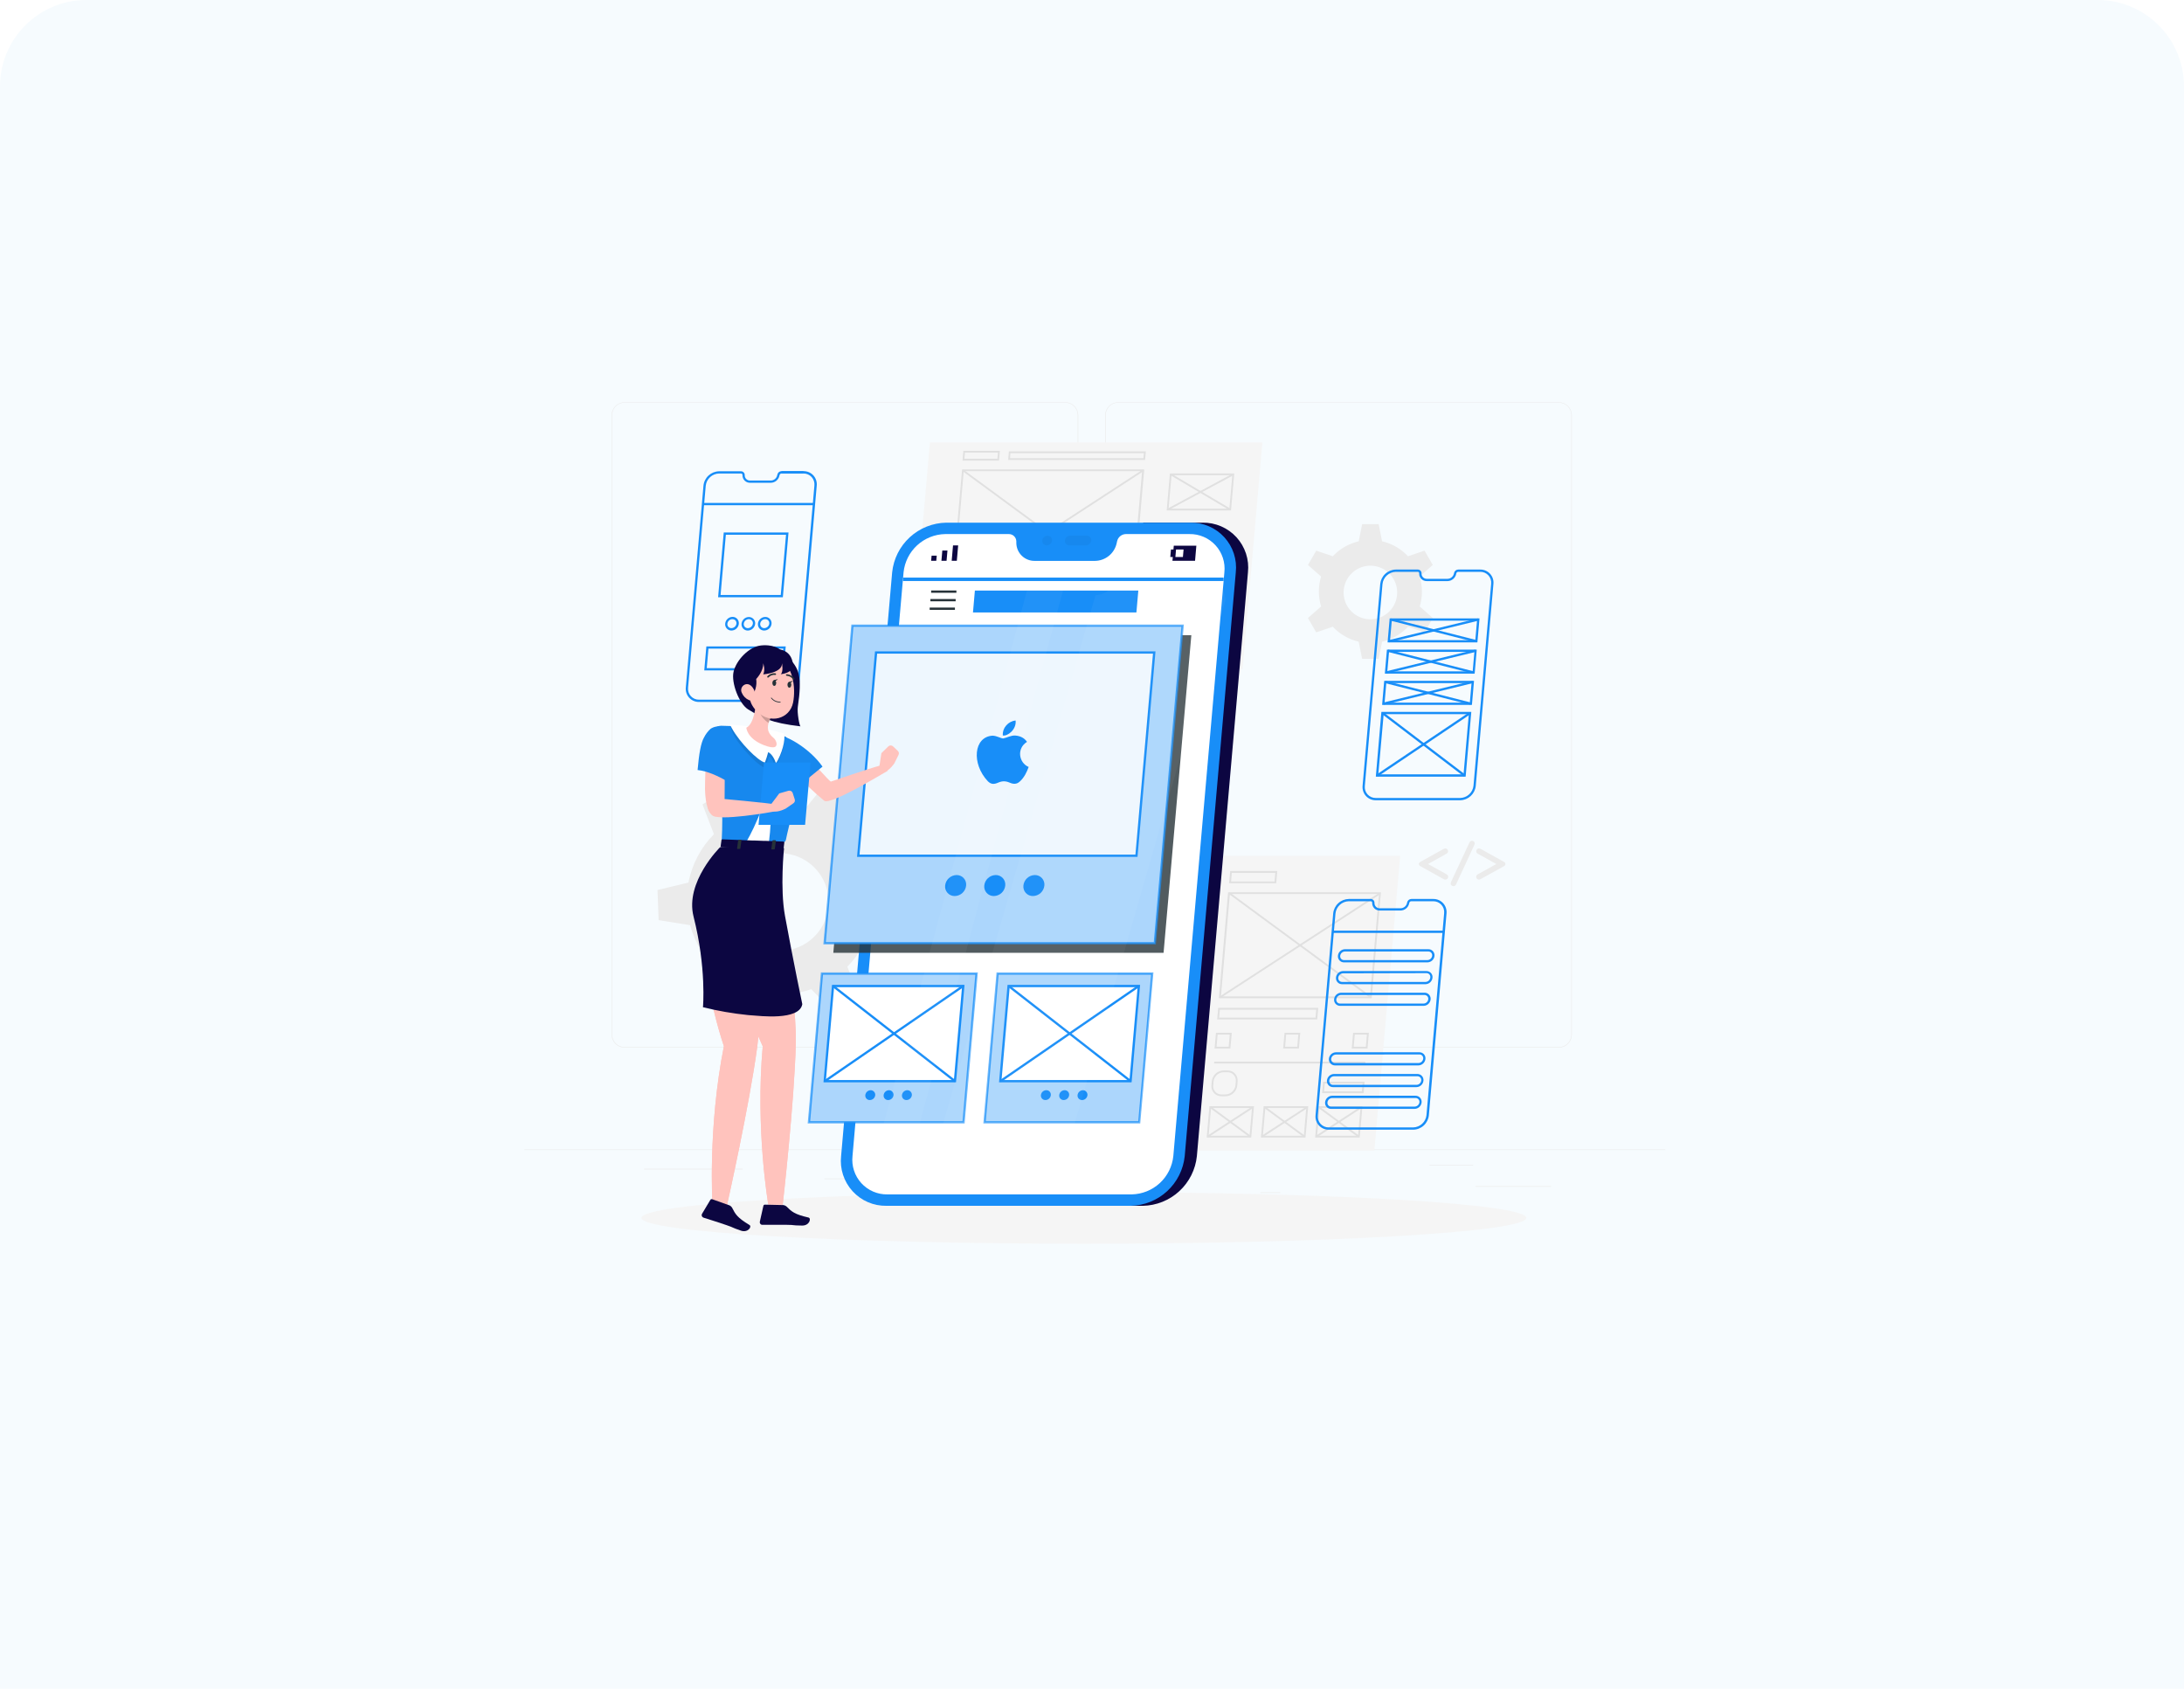 <?xml version="1.0" encoding="UTF-8"?> <svg xmlns="http://www.w3.org/2000/svg" width="379" height="293" viewBox="0 0 379 293" fill="none"><rect width="379" height="293" fill="white"></rect><path d="M0 15C0 6.716 6.716 0 15 0H364C372.284 0 379 6.716 379 15V293H0V15Z" fill="#F6FBFE"></path><path d="M269.16 205.797H256.045V205.896H269.16V205.797Z" fill="#EBEBEB"></path><path d="M222.163 206.873H218.722V206.972H222.163V206.873Z" fill="#EBEBEB"></path><path d="M255.648 202.123H248.048V202.222H255.648V202.123Z" fill="#EBEBEB"></path><path d="M128.877 202.791H111.774V202.89H128.877V202.791Z" fill="#EBEBEB"></path><path d="M134.912 202.791H132.405V202.89H134.912V202.791Z" fill="#EBEBEB"></path><path d="M180.16 204.467H143.062V204.566H180.16V204.467Z" fill="#EBEBEB"></path><path d="M184.852 181.768H108.393C107.793 181.768 107.218 181.53 106.794 181.106C106.37 180.682 106.131 180.107 106.131 179.507V72.021C106.137 71.424 106.377 70.854 106.801 70.435C107.224 70.015 107.796 69.779 108.393 69.779H184.852C185.452 69.779 186.027 70.017 186.451 70.442C186.875 70.866 187.113 71.441 187.113 72.04V179.507C187.113 180.107 186.875 180.682 186.451 181.106C186.027 181.53 185.452 181.768 184.852 181.768ZM108.393 69.859C107.819 69.859 107.27 70.088 106.865 70.493C106.46 70.898 106.231 71.448 106.23 72.021V179.507C106.231 180.08 106.46 180.629 106.865 181.035C107.27 181.44 107.819 181.668 108.393 181.669H184.852C185.425 181.668 185.975 181.44 186.38 181.035C186.785 180.629 187.013 180.08 187.014 179.507V72.021C187.013 71.448 186.785 70.898 186.38 70.493C185.975 70.088 185.425 69.859 184.852 69.859H108.393Z" fill="#EBEBEB"></path><path d="M270.51 181.768H194.042C193.443 181.767 192.869 181.528 192.445 181.105C192.021 180.681 191.782 180.106 191.781 179.507V72.021C191.788 71.425 192.028 70.855 192.452 70.436C192.875 70.016 193.446 69.78 194.042 69.779H270.51C271.105 69.781 271.675 70.018 272.097 70.437C272.519 70.857 272.758 71.426 272.763 72.021V179.507C272.763 180.105 272.526 180.679 272.104 181.103C271.681 181.527 271.108 181.766 270.51 181.768ZM194.042 69.859C193.469 69.859 192.92 70.088 192.515 70.493C192.109 70.898 191.881 71.448 191.88 72.021V179.507C191.881 180.08 192.109 180.629 192.515 181.035C192.92 181.44 193.469 181.668 194.042 181.669H270.51C271.083 181.668 271.632 181.44 272.038 181.035C272.443 180.629 272.671 180.08 272.672 179.507V72.021C272.671 71.448 272.443 70.898 272.038 70.493C271.632 70.088 271.083 69.859 270.51 69.859H194.042Z" fill="#EBEBEB"></path><path d="M289 199.428H91V199.527H289V199.428Z" fill="#EBEBEB"></path><path d="M215.629 116.073H157.932L161.373 76.75H219.07L215.629 116.073Z" fill="#F5F5F5"></path><path d="M195.966 109.068H164.646V109.377H195.966V109.068Z" fill="#E0E0E0"></path><path d="M196.636 103.368H165.051V103.198L166.956 81.449H198.553V81.62L196.636 103.368ZM165.38 103.043H196.335L198.196 81.746H167.241L165.38 103.043Z" fill="#E0E0E0"></path><path d="M166.331 113.739H165.48C165.308 113.743 165.137 113.709 164.979 113.641C164.821 113.573 164.679 113.473 164.563 113.345C164.446 113.218 164.359 113.068 164.305 112.905C164.252 112.741 164.234 112.568 164.252 112.397L164.327 111.545C164.363 111.188 164.529 110.857 164.793 110.613C165.058 110.37 165.402 110.233 165.761 110.227H166.612C166.784 110.224 166.955 110.257 167.113 110.325C167.272 110.393 167.413 110.494 167.53 110.621C167.646 110.748 167.733 110.898 167.787 111.061C167.84 111.225 167.859 111.398 167.84 111.569L167.765 112.421C167.729 112.778 167.563 113.11 167.299 113.353C167.035 113.596 166.69 113.733 166.331 113.739ZM165.761 110.536C165.479 110.54 165.209 110.648 165.002 110.838C164.795 111.029 164.664 111.289 164.636 111.569L164.561 112.421C164.548 112.55 164.561 112.68 164.602 112.804C164.642 112.927 164.708 113.041 164.795 113.137C164.882 113.232 164.988 113.307 165.106 113.357C165.224 113.408 165.351 113.433 165.48 113.43H166.331C166.613 113.426 166.884 113.319 167.092 113.128C167.3 112.938 167.431 112.677 167.46 112.397L167.531 111.545C167.545 111.416 167.531 111.286 167.49 111.162C167.45 111.039 167.384 110.925 167.297 110.829C167.211 110.734 167.105 110.659 166.986 110.609C166.868 110.558 166.741 110.533 166.612 110.536H165.761Z" fill="#E0E0E0"></path><path d="M180.654 107.259H164.704L164.85 105.568H180.801L180.654 107.259ZM165.052 106.95H180.381L180.476 105.877H165.135L165.052 106.95Z" fill="#E0E0E0"></path><path d="M195.786 112.828H189.45L189.596 111.137H195.94L195.786 112.828ZM189.77 112.519H195.505L195.6 111.446H189.866L189.77 112.519Z" fill="#E0E0E0"></path><path d="M196.297 107.259H194.602L194.749 105.568H196.443L196.297 107.259ZM194.939 106.95H196.012L196.107 105.877H195.034L194.939 106.95Z" fill="#E0E0E0"></path><path d="M193.958 107.259H192.267L192.413 105.568H194.108L193.958 107.259ZM192.603 106.95H193.676L193.767 105.877H192.698L192.603 106.95Z" fill="#E0E0E0"></path><path d="M191.612 107.259H189.921L190.068 105.568H191.759L191.612 107.259ZM190.258 106.95H191.327L191.422 105.877H190.353L190.258 106.95Z" fill="#E0E0E0"></path><path d="M198.71 79.807H174.95L175.081 78.311H198.841L198.71 79.807ZM175.275 79.499H198.425L198.504 78.619H175.346L175.275 79.499Z" fill="#E0E0E0"></path><path d="M173.367 79.91H167.031L167.178 78.219H173.514L173.367 79.91ZM167.352 79.597H173.086L173.181 78.528H167.459L167.352 79.597Z" fill="#E0E0E0"></path><path d="M213.622 88.564H202.459L203.021 82.152H214.185L213.622 88.564ZM202.796 88.255H213.337L213.848 82.453H203.302L202.796 88.255Z" fill="#E0E0E0"></path><path d="M212.571 100.599H201.404L201.966 94.184H213.129L212.571 100.599ZM201.744 100.29H212.286L212.793 94.493H202.247L201.744 100.29Z" fill="#E0E0E0"></path><path d="M211.515 112.648H200.352L200.914 106.232H212.077L211.515 112.648ZM200.692 112.339H211.234L211.744 106.541H201.195L200.692 112.339Z" fill="#E0E0E0"></path><path d="M213.94 82.159L202.556 88.272L202.702 88.544L214.086 82.432L213.94 82.159Z" fill="#E0E0E0"></path><path d="M213.4 88.54L203.084 82.433L203.238 82.168L213.558 88.27L213.4 88.54Z" fill="#E0E0E0"></path><path d="M212.894 94.218L201.5 100.314L201.646 100.587L213.039 94.491L212.894 94.218Z" fill="#E0E0E0"></path><path d="M202.186 94.215L202.029 94.481L212.349 100.586L212.506 100.32L202.186 94.215Z" fill="#E0E0E0"></path><path d="M200.34 112.762L200.922 106.129L206.237 109.261L211.856 106.252L212.003 106.525L206.55 109.443L211.472 112.358L211.313 112.623L206.229 109.618L200.34 112.762ZM201.188 106.644L200.693 112.219L205.892 109.447L201.188 106.644Z" fill="#E0E0E0"></path><path d="M198.299 81.476L165.124 103.078L165.293 103.337L198.468 81.735L198.299 81.476Z" fill="#E0E0E0"></path><path d="M167.191 81.482L167.008 81.731L196.4 103.337L196.583 103.088L167.191 81.482Z" fill="#E0E0E0"></path><path d="M238.502 199.65H206.755L211.23 148.479H242.977L238.502 199.65Z" fill="#F5F5F5"></path><path d="M217.132 197.363H209.402L209.878 191.926H217.611L217.132 197.363ZM209.743 197.05H216.843L217.267 192.239H210.163L209.743 197.05Z" fill="#E0E0E0"></path><path d="M226.549 197.363H218.815L219.29 191.926H227.024L226.549 197.363ZM219.155 197.05H226.26L226.679 192.239H219.579L219.155 197.05Z" fill="#E0E0E0"></path><path d="M235.956 197.363H228.226L228.697 191.926H236.435L235.956 197.363ZM228.566 197.05H235.67L236.09 192.239H228.986L228.566 197.05Z" fill="#E0E0E0"></path><path d="M236.939 184.201H210.696V184.514H236.939V184.201Z" fill="#E0E0E0"></path><path d="M228.587 176.869H211.226L211.4 174.865H228.761L228.587 176.869ZM211.559 176.556H228.29L228.409 175.182H211.689L211.559 176.556Z" fill="#E0E0E0"></path><path d="M236.632 189.658H229.433L229.603 187.678H236.803L236.632 189.658ZM229.774 189.341H236.331L236.45 187.995H229.892L229.774 189.341Z" fill="#E0E0E0"></path><path d="M237.31 181.922H234.574L234.811 179.186H237.548L237.31 181.922ZM234.914 181.609H237.021L237.203 179.502H235.1L234.914 181.609Z" fill="#E0E0E0"></path><path d="M225.409 181.922H222.672L222.91 179.186H225.638L225.409 181.922ZM223.013 181.609H225.12L225.302 179.502H223.199L223.013 181.609Z" fill="#E0E0E0"></path><path d="M213.51 181.922H210.774L211.012 179.186H213.76L213.51 181.922ZM211.114 181.609H213.221L213.403 179.502H211.301L211.114 181.609Z" fill="#E0E0E0"></path><path d="M221.47 153.234H213.293L213.479 151.123H221.653L221.47 153.234ZM213.637 152.937H221.181L221.312 151.452H213.76L213.637 152.937Z" fill="#E0E0E0"></path><path d="M212.658 190.204H211.969C211.724 190.208 211.482 190.16 211.257 190.063C211.032 189.966 210.83 189.822 210.665 189.641C210.501 189.46 210.376 189.246 210.301 189.013C210.225 188.781 210.2 188.534 210.227 188.291L210.286 187.606C210.338 187.095 210.576 186.621 210.954 186.274C211.332 185.927 211.824 185.73 212.338 185.721H213.023C213.267 185.717 213.509 185.765 213.733 185.862C213.958 185.958 214.16 186.1 214.325 186.279C214.489 186.462 214.613 186.677 214.69 186.91C214.766 187.143 214.793 187.389 214.769 187.634L214.71 188.319C214.657 188.829 214.419 189.302 214.041 189.65C213.663 189.997 213.171 190.194 212.658 190.204ZM212.338 186.034C211.905 186.042 211.49 186.207 211.17 186.498C210.85 186.79 210.647 187.188 210.599 187.618L210.54 188.303C210.516 188.503 210.535 188.707 210.597 188.899C210.658 189.092 210.76 189.269 210.895 189.419C211.031 189.569 211.196 189.688 211.382 189.769C211.567 189.85 211.767 189.89 211.969 189.887H212.658C213.091 189.878 213.505 189.713 213.825 189.421C214.145 189.13 214.348 188.733 214.397 188.303L214.456 187.618C214.48 187.417 214.46 187.213 214.399 187.02C214.337 186.827 214.235 186.65 214.099 186.5C213.964 186.35 213.797 186.231 213.612 186.15C213.426 186.07 213.225 186.03 213.023 186.034H212.338Z" fill="#E0E0E0"></path><path d="M238.035 173.195H211.535V173.025L213.119 154.809H239.623V154.979L238.035 173.195ZM211.876 172.878H237.746L239.303 155.106H213.432L211.876 172.878Z" fill="#E0E0E0"></path><path d="M213.377 154.82L213.192 155.072L237.798 173.161L237.984 172.909L213.377 154.82Z" fill="#E0E0E0"></path><path d="M211.793 173.167L211.619 172.905L239.22 154.975L239.39 155.236L211.793 173.167Z" fill="#E0E0E0"></path><path d="M216.897 197.333L209.928 192.212L210.114 191.959L217.083 197.079L216.897 197.333Z" fill="#E0E0E0"></path><path d="M217.354 191.939L209.486 197.062L209.659 197.328L217.527 192.205L217.354 191.939Z" fill="#E0E0E0"></path><path d="M226.307 197.333L219.337 192.212L219.523 191.959L226.493 197.079L226.307 197.333Z" fill="#E0E0E0"></path><path d="M226.768 191.95L218.901 197.074L219.074 197.34L226.941 192.215L226.768 191.95Z" fill="#E0E0E0"></path><path d="M235.719 197.333L228.75 192.212L228.936 191.959L235.909 197.079L235.719 197.333Z" fill="#E0E0E0"></path><path d="M236.179 191.946L228.312 197.07L228.484 197.336L236.352 192.211L236.179 191.946Z" fill="#E0E0E0"></path><path d="M246.756 102.621C246.753 101.741 246.619 100.865 246.36 100.024L248.637 98.02L247.203 95.537L244.34 96.511C243.13 95.22 241.565 94.316 239.842 93.913L239.244 90.939H236.377L235.783 93.913C234.059 94.316 232.494 95.219 231.284 96.511L228.409 95.541L226.976 98.024L229.253 100.028C228.74 101.722 228.74 103.529 229.253 105.223L226.976 107.227L228.409 109.71L231.284 108.74C232.494 110.031 234.059 110.935 235.783 111.337L236.377 114.311H239.244L239.842 111.337C241.565 110.934 243.13 110.031 244.34 108.74L247.215 109.71L248.649 107.227L246.372 105.223C246.627 104.38 246.757 103.503 246.756 102.621ZM237.81 107.449C236.891 107.449 235.992 107.176 235.227 106.665C234.463 106.154 233.867 105.428 233.515 104.579C233.163 103.729 233.071 102.794 233.25 101.893C233.43 100.991 233.873 100.162 234.523 99.512C235.173 98.862 236.001 98.419 236.903 98.24C237.805 98.061 238.74 98.153 239.589 98.504C240.439 98.856 241.165 99.452 241.676 100.217C242.187 100.981 242.459 101.88 242.459 102.8C242.459 104.033 241.969 105.215 241.098 106.087C240.226 106.959 239.043 107.449 237.81 107.449Z" fill="#EBEBEB"></path><path d="M149.897 163.823C150.644 162.406 151.178 160.886 151.481 159.312L156.858 158.017L156.656 152.794L151.191 151.915C150.344 148.804 148.59 146.016 146.154 143.904L147.719 138.601L143.097 136.162L139.608 140.451C136.488 139.632 133.194 139.757 130.144 140.811L126.339 136.8L121.911 139.572L123.891 144.739C121.62 147.036 120.082 149.955 119.472 153.127L114.098 154.418L114.296 159.641L119.757 160.52C120.608 163.632 122.363 166.423 124.798 168.539L123.214 173.838L127.839 176.277L131.332 171.992C134.453 172.807 137.745 172.679 140.793 171.624L144.598 175.635L149.025 172.863L147.045 167.715C148.185 166.567 149.146 165.255 149.897 163.823ZM131.372 164.001C129.889 163.219 128.672 162.014 127.874 160.54C127.076 159.066 126.734 157.388 126.889 155.719C127.045 154.05 127.692 152.465 128.749 151.164C129.805 149.863 131.224 148.904 132.826 148.409C134.427 147.915 136.14 147.906 137.746 148.384C139.353 148.863 140.781 149.807 141.851 151.098C142.921 152.388 143.584 153.967 143.756 155.634C143.929 157.301 143.603 158.983 142.82 160.465C141.771 162.447 139.979 163.932 137.837 164.595C135.694 165.258 133.377 165.044 131.391 164.001H131.372Z" fill="#EBEBEB"></path><path d="M247.815 149.908L250.92 151.627C251.038 151.684 251.144 151.763 251.233 151.86C251.286 151.938 251.312 152.031 251.308 152.125C251.308 152.19 251.296 152.254 251.271 152.314C251.247 152.374 251.211 152.428 251.165 152.474C251.122 152.519 251.07 152.556 251.012 152.581C250.954 152.606 250.892 152.62 250.829 152.62C250.687 152.605 250.552 152.556 250.433 152.478L246.425 150.252C246.364 150.218 246.314 150.168 246.278 150.107C246.243 150.047 246.225 149.978 246.225 149.908C246.225 149.838 246.243 149.769 246.278 149.708C246.314 149.648 246.364 149.598 246.425 149.563L250.433 147.334C250.547 147.262 250.675 147.216 250.809 147.199C250.872 147.199 250.935 147.212 250.994 147.236C251.052 147.261 251.105 147.296 251.15 147.342C251.195 147.387 251.232 147.442 251.256 147.502C251.281 147.561 251.293 147.626 251.292 147.69C251.297 147.783 251.271 147.875 251.217 147.952C251.129 148.049 251.022 148.128 250.904 148.185L247.815 149.908Z" fill="#EBEBEB"></path><path d="M255.8 146.697L252.727 153.334C252.68 153.454 252.609 153.564 252.517 153.654C252.434 153.722 252.33 153.757 252.224 153.753C252.161 153.754 252.098 153.743 252.039 153.719C251.981 153.695 251.928 153.66 251.883 153.615C251.839 153.575 251.804 153.526 251.779 153.471C251.755 153.417 251.742 153.358 251.741 153.298C251.752 153.168 251.79 153.041 251.852 152.926L254.944 146.297C254.991 146.176 255.061 146.066 255.15 145.972C255.235 145.908 255.338 145.875 255.443 145.877C255.506 145.876 255.567 145.887 255.625 145.91C255.683 145.934 255.736 145.968 255.78 146.012C255.824 146.052 255.858 146.101 255.882 146.156C255.906 146.21 255.918 146.269 255.919 146.328C255.904 146.458 255.864 146.583 255.8 146.697Z" fill="#EBEBEB"></path><path d="M259.665 149.908L256.56 148.185C256.442 148.128 256.336 148.049 256.247 147.952C256.194 147.875 256.167 147.783 256.172 147.69C256.171 147.626 256.183 147.561 256.208 147.502C256.232 147.442 256.269 147.387 256.315 147.342C256.359 147.296 256.412 147.261 256.47 147.236C256.529 147.212 256.592 147.199 256.655 147.199C256.789 147.216 256.917 147.262 257.031 147.334L261.039 149.563C261.1 149.598 261.15 149.648 261.186 149.708C261.221 149.769 261.24 149.838 261.24 149.908C261.24 149.978 261.221 150.047 261.186 150.107C261.15 150.168 261.1 150.218 261.039 150.252L257.031 152.478C256.918 152.553 256.79 152.602 256.655 152.62C256.59 152.62 256.527 152.607 256.467 152.581C256.408 152.555 256.355 152.517 256.311 152.47C256.265 152.424 256.23 152.37 256.206 152.31C256.182 152.25 256.171 152.186 256.172 152.122C256.168 152.029 256.195 151.937 256.247 151.86C256.336 151.763 256.442 151.684 256.56 151.627L259.665 149.908Z" fill="#EBEBEB"></path><path d="M188.091 215.786C230.496 215.786 264.871 213.779 264.871 211.303C264.871 208.827 230.496 206.82 188.091 206.82C145.686 206.82 111.311 208.827 111.311 211.303C111.311 213.779 145.686 215.786 188.091 215.786Z" fill="#F5F5F5"></path><path d="M135.966 121.79H121.314C120.992 121.796 120.672 121.734 120.376 121.607C120.08 121.48 119.814 121.292 119.597 121.054C119.379 120.817 119.214 120.536 119.114 120.23C119.013 119.923 118.979 119.6 119.013 119.279L122.078 84.249C122.149 83.578 122.461 82.955 122.958 82.498C123.454 82.041 124.101 81.781 124.775 81.766H128.585C128.753 81.764 128.916 81.828 129.038 81.944C129.16 82.06 129.232 82.219 129.238 82.388V82.507C129.245 82.742 129.345 82.965 129.516 83.127C129.686 83.29 129.914 83.378 130.149 83.374H133.768C134.03 83.369 134.282 83.275 134.483 83.107C134.684 82.939 134.822 82.708 134.873 82.451L134.901 82.332C134.936 82.167 135.027 82.018 135.158 81.911C135.289 81.803 135.452 81.744 135.622 81.742H139.435C139.756 81.739 140.074 81.802 140.369 81.929C140.663 82.056 140.928 82.243 141.146 82.479C141.362 82.718 141.526 83 141.627 83.306C141.727 83.612 141.763 83.936 141.732 84.257L138.663 119.291C138.596 119.965 138.285 120.591 137.788 121.052C137.292 121.512 136.643 121.775 135.966 121.79ZM124.775 82.154C124.2 82.168 123.649 82.391 123.225 82.78C122.801 83.17 122.533 83.7 122.471 84.273L119.405 119.307C119.376 119.572 119.403 119.841 119.485 120.096C119.567 120.35 119.703 120.584 119.883 120.781C120.063 120.979 120.283 121.136 120.528 121.241C120.774 121.347 121.039 121.399 121.306 121.394H135.958C136.535 121.38 137.086 121.157 137.51 120.766C137.934 120.376 138.202 119.844 138.263 119.271L141.328 84.241C141.355 83.974 141.326 83.705 141.243 83.45C141.16 83.195 141.024 82.96 140.845 82.76C140.664 82.566 140.445 82.411 140.2 82.307C139.956 82.202 139.693 82.15 139.427 82.154H135.614C135.535 82.157 135.46 82.186 135.4 82.236C135.34 82.286 135.298 82.355 135.281 82.431L135.253 82.55C135.178 82.89 134.99 83.194 134.721 83.413C134.452 83.633 134.116 83.756 133.768 83.762H130.153C129.815 83.768 129.488 83.641 129.243 83.407C128.998 83.174 128.855 82.853 128.846 82.514V82.396C128.845 82.363 128.838 82.331 128.824 82.301C128.811 82.271 128.791 82.244 128.767 82.222C128.744 82.199 128.715 82.182 128.685 82.17C128.654 82.159 128.621 82.153 128.589 82.154H124.775Z" fill="#188EF8"></path><path d="M141.254 87.26H121.997V87.656H141.254V87.26Z" fill="#188EF8"></path><path d="M139.432 81.756H135.623V82.152H139.432V81.756Z" fill="#188EF8"></path><path d="M135.852 103.625H124.614L125.596 92.387H136.834L135.852 103.625ZM125.045 103.229H135.488L136.403 92.783H125.96L125.045 103.229Z" fill="#188EF8"></path><path d="M135.988 116.316H122.215L122.579 112.15H136.352L135.988 116.316ZM122.646 115.92H135.623L135.92 112.542H122.94L122.646 115.92Z" fill="#188EF8"></path><path d="M126.925 109.401C126.772 109.401 126.62 109.369 126.481 109.306C126.341 109.243 126.216 109.152 126.114 109.037C126.013 108.923 125.936 108.788 125.89 108.642C125.844 108.496 125.83 108.342 125.848 108.19C125.881 107.874 126.028 107.581 126.262 107.366C126.497 107.152 126.801 107.031 127.119 107.025C127.272 107.023 127.424 107.054 127.565 107.114C127.705 107.175 127.831 107.265 127.935 107.378C128.037 107.492 128.115 107.626 128.163 107.772C128.211 107.918 128.227 108.073 128.212 108.225C128.181 108.546 128.033 108.844 127.795 109.061C127.557 109.279 127.247 109.4 126.925 109.401ZM127.099 107.421C126.882 107.426 126.674 107.508 126.513 107.654C126.352 107.799 126.25 107.998 126.224 108.213C126.213 108.312 126.223 108.412 126.253 108.506C126.284 108.601 126.335 108.687 126.402 108.76C126.469 108.831 126.55 108.888 126.64 108.926C126.73 108.964 126.827 108.983 126.925 108.982C127.142 108.978 127.35 108.895 127.511 108.749C127.671 108.604 127.774 108.405 127.8 108.19C127.809 108.091 127.798 107.992 127.767 107.898C127.736 107.804 127.687 107.718 127.622 107.643C127.554 107.574 127.472 107.52 127.382 107.483C127.293 107.447 127.196 107.43 127.099 107.433V107.421Z" fill="#188EF8"></path><path d="M129.774 109.403C129.622 109.406 129.47 109.377 129.33 109.317C129.19 109.257 129.064 109.168 128.96 109.055C128.857 108.943 128.779 108.81 128.731 108.665C128.682 108.52 128.666 108.367 128.682 108.215C128.713 107.9 128.86 107.607 129.094 107.392C129.327 107.177 129.632 107.056 129.949 107.051C130.101 107.049 130.252 107.079 130.392 107.14C130.532 107.2 130.658 107.289 130.761 107.401C130.865 107.513 130.943 107.645 130.992 107.79C131.041 107.934 131.06 108.087 131.046 108.239C131.012 108.554 130.864 108.847 130.63 109.061C130.396 109.276 130.092 109.397 129.774 109.403ZM129.949 107.423C129.732 107.427 129.524 107.51 129.363 107.655C129.202 107.801 129.099 108 129.074 108.215C129.062 108.313 129.072 108.412 129.102 108.506C129.133 108.6 129.183 108.686 129.249 108.759C129.315 108.832 129.397 108.889 129.487 108.928C129.578 108.967 129.676 108.986 129.774 108.983C129.991 108.979 130.199 108.897 130.36 108.751C130.521 108.606 130.624 108.407 130.65 108.191C130.661 108.093 130.651 107.994 130.621 107.9C130.591 107.807 130.541 107.72 130.474 107.648C130.408 107.575 130.326 107.517 130.236 107.478C130.145 107.44 130.047 107.421 129.949 107.423Z" fill="#188EF8"></path><path d="M132.624 109.401C132.471 109.404 132.319 109.374 132.178 109.314C132.037 109.254 131.909 109.165 131.805 109.053C131.702 108.938 131.624 108.803 131.577 108.656C131.529 108.51 131.512 108.355 131.527 108.202C131.56 107.886 131.707 107.594 131.941 107.379C132.174 107.165 132.478 107.043 132.795 107.037C132.948 107.034 133.1 107.064 133.241 107.125C133.381 107.186 133.508 107.276 133.61 107.39C133.715 107.503 133.793 107.637 133.842 107.783C133.89 107.929 133.907 108.084 133.892 108.237C133.859 108.552 133.712 108.845 133.478 109.059C133.245 109.274 132.941 109.395 132.624 109.401ZM132.795 107.421C132.578 107.426 132.37 107.508 132.209 107.654C132.048 107.799 131.945 107.998 131.919 108.213C131.91 108.312 131.921 108.411 131.951 108.505C131.982 108.599 132.032 108.686 132.098 108.76C132.165 108.832 132.247 108.889 132.337 108.927C132.428 108.965 132.526 108.984 132.624 108.982C132.841 108.977 133.048 108.895 133.209 108.749C133.369 108.603 133.471 108.405 133.496 108.19C133.507 108.092 133.497 107.993 133.467 107.899C133.437 107.805 133.387 107.719 133.32 107.646C133.254 107.573 133.172 107.515 133.082 107.477C132.991 107.438 132.893 107.419 132.795 107.421Z" fill="#188EF8"></path><path d="M250.541 161.467H231.284V161.863H250.541V161.467Z" fill="#188EF8"></path><path d="M245.242 196.003H230.59C230.269 196.008 229.949 195.944 229.653 195.817C229.358 195.689 229.093 195.501 228.875 195.263C228.658 195.025 228.494 194.744 228.394 194.438C228.294 194.132 228.259 193.808 228.294 193.488L231.359 158.454C231.429 157.782 231.742 157.159 232.24 156.702C232.737 156.244 233.384 155.985 234.059 155.971H237.869C238.038 155.969 238.201 156.033 238.322 156.15C238.444 156.268 238.514 156.428 238.518 156.597V156.715C238.525 156.95 238.623 157.173 238.793 157.336C238.963 157.498 239.19 157.587 239.425 157.583H243.064C243.323 157.577 243.571 157.485 243.771 157.322C243.971 157.158 244.109 156.932 244.165 156.68L244.189 156.561C244.227 156.396 244.319 156.248 244.45 156.141C244.581 156.035 244.745 155.975 244.914 155.971H248.723C249.044 155.966 249.362 156.03 249.657 156.157C249.952 156.284 250.217 156.471 250.434 156.707C250.651 156.947 250.816 157.229 250.917 157.536C251.018 157.843 251.053 158.168 251.02 158.489L247.955 193.52C247.884 194.194 247.57 194.818 247.07 195.276C246.57 195.733 245.92 195.992 245.242 196.003ZM234.055 156.367C233.479 156.381 232.928 156.604 232.504 156.994C232.08 157.385 231.812 157.916 231.751 158.489L228.686 193.52C228.658 193.787 228.686 194.056 228.769 194.312C228.853 194.567 228.989 194.802 229.169 195.001C229.349 195.196 229.569 195.351 229.813 195.455C230.057 195.56 230.321 195.611 230.586 195.607H245.238C245.814 195.593 246.365 195.37 246.789 194.98C247.213 194.591 247.481 194.06 247.543 193.488L250.608 158.454C250.638 158.188 250.611 157.919 250.529 157.665C250.446 157.411 250.311 157.177 250.131 156.98C249.951 156.782 249.731 156.625 249.485 156.52C249.24 156.414 248.975 156.362 248.707 156.367H244.898C244.819 156.37 244.744 156.399 244.683 156.449C244.622 156.499 244.579 156.567 244.561 156.644L244.538 156.763C244.461 157.103 244.273 157.408 244.003 157.628C243.733 157.849 243.397 157.972 243.049 157.979H239.425C239.088 157.984 238.761 157.856 238.518 157.623C238.274 157.389 238.132 157.069 238.122 156.731V156.612C238.122 156.58 238.116 156.547 238.103 156.517C238.09 156.486 238.071 156.459 238.048 156.436C238.024 156.413 237.996 156.395 237.965 156.383C237.935 156.371 237.902 156.366 237.869 156.367H234.055Z" fill="#188EF8"></path><path d="M247.704 166.973H233.234C233.086 166.975 232.939 166.945 232.803 166.886C232.667 166.827 232.545 166.74 232.445 166.63C232.345 166.52 232.269 166.391 232.223 166.25C232.177 166.109 232.161 165.96 232.177 165.812C232.208 165.508 232.349 165.226 232.573 165.019C232.798 164.812 233.091 164.694 233.396 164.688H247.87C248.019 164.685 248.166 164.714 248.303 164.773C248.439 164.832 248.562 164.919 248.662 165.028C248.762 165.138 248.838 165.268 248.885 165.409C248.932 165.55 248.95 165.7 248.936 165.848C248.904 166.154 248.76 166.437 248.534 166.644C248.307 166.852 248.011 166.968 247.704 166.973ZM233.396 165.084C233.189 165.088 232.991 165.169 232.838 165.309C232.686 165.45 232.59 165.642 232.569 165.848C232.559 165.941 232.569 166.035 232.599 166.124C232.628 166.212 232.676 166.294 232.739 166.363C232.801 166.432 232.878 166.487 232.963 166.524C233.049 166.561 233.141 166.579 233.234 166.577H247.704C247.911 166.572 248.11 166.492 248.262 166.351C248.415 166.21 248.51 166.019 248.532 165.812C248.541 165.72 248.531 165.626 248.502 165.538C248.473 165.449 248.427 165.367 248.365 165.297C248.303 165.229 248.226 165.174 248.141 165.137C248.055 165.101 247.963 165.082 247.87 165.084H233.396Z" fill="#188EF8"></path><path d="M247.373 170.76H232.899C232.75 170.762 232.603 170.733 232.466 170.675C232.33 170.616 232.207 170.529 232.107 170.419C232.008 170.309 231.932 170.18 231.886 170.04C231.84 169.899 231.823 169.751 231.838 169.603C231.869 169.299 232.01 169.016 232.236 168.809C232.461 168.601 232.755 168.484 233.061 168.479H247.531C247.679 168.476 247.827 168.504 247.963 168.563C248.099 168.621 248.222 168.708 248.322 168.817C248.422 168.927 248.498 169.056 248.544 169.197C248.589 169.338 248.605 169.488 248.588 169.635C248.558 169.939 248.418 170.221 248.194 170.428C247.97 170.636 247.678 170.753 247.373 170.76ZM233.065 168.875C232.858 168.878 232.66 168.958 232.507 169.098C232.355 169.238 232.259 169.429 232.238 169.635C232.228 169.728 232.238 169.822 232.267 169.912C232.296 170.001 232.342 170.083 232.404 170.154C232.467 170.221 232.544 170.275 232.629 170.311C232.715 170.347 232.806 170.365 232.899 170.364H247.373C247.587 170.361 247.792 170.278 247.947 170.132C248.103 169.985 248.197 169.785 248.212 169.572C248.222 169.478 248.211 169.384 248.182 169.294C248.153 169.205 248.105 169.123 248.042 169.053C247.979 168.985 247.902 168.931 247.817 168.895C247.732 168.859 247.64 168.841 247.547 168.843L233.065 168.875Z" fill="#188EF8"></path><path d="M247.026 174.515H232.572C232.423 174.519 232.276 174.49 232.14 174.432C232.003 174.373 231.881 174.286 231.781 174.177C231.681 174.068 231.605 173.938 231.559 173.797C231.513 173.656 231.498 173.507 231.514 173.359C231.546 173.055 231.688 172.772 231.913 172.565C232.139 172.358 232.432 172.241 232.738 172.234H247.208C247.356 172.233 247.503 172.262 247.639 172.321C247.775 172.38 247.897 172.467 247.997 172.577C248.097 172.687 248.173 172.816 248.219 172.957C248.265 173.098 248.281 173.247 248.265 173.395C248.233 173.701 248.088 173.985 247.86 174.192C247.631 174.399 247.334 174.514 247.026 174.515ZM232.722 172.63C232.515 172.635 232.316 172.715 232.164 172.856C232.011 172.997 231.916 173.188 231.894 173.395C231.884 173.487 231.893 173.581 231.921 173.669C231.95 173.758 231.997 173.839 232.06 173.908C232.122 173.977 232.199 174.031 232.285 174.068C232.37 174.104 232.463 174.122 232.556 174.119H247.026C247.233 174.116 247.431 174.036 247.584 173.896C247.736 173.756 247.832 173.565 247.853 173.359C247.865 173.266 247.856 173.172 247.828 173.083C247.799 172.994 247.752 172.912 247.689 172.843C247.627 172.774 247.55 172.719 247.464 172.683C247.378 172.646 247.285 172.628 247.192 172.63H232.722Z" fill="#188EF8"></path><path d="M246.138 184.85H231.668C231.52 184.852 231.373 184.822 231.237 184.763C231.101 184.704 230.979 184.617 230.879 184.507C230.779 184.397 230.703 184.268 230.657 184.127C230.611 183.986 230.595 183.837 230.611 183.689C230.642 183.386 230.783 183.104 231.008 182.897C231.233 182.691 231.525 182.574 231.831 182.569H246.304C246.453 182.565 246.6 182.594 246.736 182.652C246.873 182.711 246.995 182.798 247.095 182.907C247.195 183.017 247.271 183.146 247.317 183.287C247.363 183.428 247.378 183.577 247.362 183.725C247.33 184.029 247.188 184.312 246.963 184.519C246.737 184.726 246.444 184.843 246.138 184.85ZM231.831 182.965C231.624 182.969 231.426 183.049 231.273 183.189C231.121 183.329 231.025 183.519 231.003 183.725C230.997 183.816 231.01 183.908 231.042 183.993C231.073 184.079 231.122 184.158 231.185 184.224C231.247 184.293 231.324 184.348 231.409 184.385C231.495 184.422 231.587 184.44 231.68 184.438H246.15C246.357 184.433 246.556 184.353 246.708 184.212C246.861 184.071 246.956 183.88 246.978 183.673C246.988 183.581 246.978 183.487 246.949 183.398C246.921 183.31 246.874 183.228 246.811 183.159C246.748 183.091 246.672 183.037 246.586 183C246.501 182.964 246.409 182.947 246.316 182.949L231.831 182.965Z" fill="#188EF8"></path><path d="M245.809 188.617H231.335C231.187 188.62 231.04 188.592 230.903 188.534C230.767 188.476 230.644 188.389 230.543 188.28C230.444 188.17 230.368 188.04 230.321 187.899C230.274 187.758 230.256 187.609 230.27 187.461C230.302 187.156 230.444 186.874 230.669 186.667C230.895 186.46 231.188 186.342 231.494 186.336H245.964C246.112 186.334 246.258 186.364 246.394 186.422C246.53 186.481 246.652 186.568 246.752 186.677C246.851 186.786 246.927 186.915 246.973 187.056C247.02 187.196 247.036 187.345 247.021 187.492C246.991 187.795 246.851 188.077 246.628 188.284C246.405 188.491 246.114 188.61 245.809 188.617ZM231.502 186.732C231.295 186.736 231.096 186.815 230.944 186.955C230.791 187.095 230.695 187.286 230.674 187.492C230.665 187.586 230.675 187.68 230.704 187.769C230.732 187.858 230.779 187.941 230.84 188.011C230.904 188.078 230.981 188.132 231.066 188.168C231.151 188.204 231.243 188.222 231.335 188.221H245.809C246.016 188.217 246.215 188.138 246.367 187.998C246.52 187.858 246.616 187.667 246.637 187.461C246.646 187.367 246.636 187.273 246.607 187.183C246.577 187.094 246.53 187.012 246.467 186.942C246.404 186.874 246.327 186.82 246.242 186.784C246.156 186.748 246.064 186.73 245.972 186.732H231.502Z" fill="#188EF8"></path><path d="M245.476 192.392H231.006C230.858 192.396 230.71 192.367 230.574 192.309C230.438 192.25 230.315 192.163 230.215 192.054C230.115 191.944 230.04 191.815 229.994 191.674C229.948 191.533 229.932 191.384 229.949 191.236C229.981 190.932 230.122 190.649 230.348 190.442C230.573 190.235 230.866 190.117 231.172 190.111H245.642C245.791 190.109 245.938 190.139 246.074 190.198C246.21 190.257 246.332 190.344 246.432 190.454C246.532 190.564 246.607 190.693 246.653 190.834C246.699 190.975 246.715 191.124 246.7 191.272C246.668 191.576 246.526 191.858 246.3 192.064C246.075 192.27 245.782 192.387 245.476 192.392ZM231.184 190.507C230.977 190.512 230.778 190.592 230.626 190.733C230.474 190.874 230.378 191.065 230.357 191.272C230.346 191.364 230.355 191.458 230.384 191.546C230.412 191.635 230.459 191.716 230.522 191.785C230.585 191.854 230.661 191.908 230.747 191.945C230.833 191.981 230.925 191.999 231.018 191.996H245.488C245.695 191.992 245.894 191.912 246.046 191.773C246.199 191.633 246.296 191.442 246.319 191.236C246.329 191.143 246.319 191.049 246.289 190.96C246.26 190.872 246.212 190.79 246.149 190.721C246.087 190.652 246.01 190.598 245.925 190.561C245.839 190.524 245.747 190.506 245.654 190.507H231.184Z" fill="#188EF8"></path><path d="M253.405 138.845H238.753C238.433 138.85 238.115 138.787 237.82 138.661C237.525 138.534 237.26 138.347 237.043 138.112C236.826 137.872 236.662 137.59 236.561 137.283C236.461 136.976 236.425 136.651 236.457 136.33L239.522 101.296C239.593 100.625 239.906 100.003 240.404 99.546C240.901 99.09 241.548 98.831 242.222 98.817H246.032C246.201 98.814 246.364 98.877 246.486 98.993C246.609 99.11 246.68 99.27 246.685 99.439V99.557C246.692 99.793 246.792 100.016 246.963 100.178C247.133 100.34 247.361 100.429 247.596 100.425H251.204C251.461 100.419 251.71 100.328 251.909 100.165C252.109 100.002 252.248 99.777 252.304 99.526L252.332 99.403C252.367 99.238 252.458 99.089 252.589 98.983C252.72 98.876 252.884 98.818 253.053 98.817H256.862C257.185 98.81 257.505 98.873 257.801 99C258.097 99.127 258.363 99.316 258.58 99.554C258.798 99.792 258.962 100.074 259.062 100.38C259.162 100.687 259.195 101.011 259.159 101.331L256.094 136.366C256.023 137.035 255.711 137.655 255.217 138.111C254.722 138.568 254.078 138.828 253.405 138.845ZM242.214 99.213C241.639 99.227 241.088 99.449 240.664 99.839C240.24 100.229 239.972 100.759 239.91 101.331L236.845 136.366C236.815 136.631 236.843 136.899 236.925 137.153C237.008 137.407 237.144 137.64 237.324 137.837C237.504 138.034 237.723 138.191 237.969 138.296C238.214 138.402 238.479 138.454 238.745 138.449H253.397C253.973 138.435 254.524 138.212 254.948 137.822C255.372 137.433 255.64 136.902 255.702 136.33L258.767 101.296C258.797 101.03 258.769 100.761 258.686 100.507C258.603 100.253 258.467 100.02 258.287 99.823C258.106 99.626 257.886 99.469 257.64 99.364C257.395 99.259 257.13 99.207 256.862 99.213H253.053C252.975 99.215 252.899 99.243 252.838 99.292C252.777 99.342 252.735 99.41 252.716 99.486L252.693 99.609C252.615 99.948 252.426 100.251 252.156 100.471C251.887 100.69 251.551 100.814 251.204 100.821H247.584C247.246 100.827 246.919 100.7 246.674 100.466C246.429 100.232 246.287 99.911 246.277 99.573V99.454C246.276 99.422 246.269 99.389 246.255 99.359C246.242 99.33 246.223 99.303 246.199 99.28C246.175 99.258 246.147 99.24 246.116 99.229C246.085 99.217 246.053 99.212 246.02 99.213H242.214Z" fill="#188EF8"></path><path d="M254.34 134.748H238.754L239.72 123.51H255.323L254.34 134.748ZM239.186 134.352H253.976L254.891 123.906H240.116L239.186 134.352Z" fill="#188EF8"></path><path d="M240.038 123.558L239.798 123.873L254.037 134.712L254.277 134.397L240.038 123.558Z" fill="#188EF8"></path><path d="M254.997 123.555L238.86 134.395L239.081 134.723L255.218 123.884L254.997 123.555Z" fill="#188EF8"></path><path d="M256.38 111.457H240.793L241.158 107.291H256.748L256.38 111.457ZM241.225 111.061H256.016L256.313 107.687H241.522L241.225 111.061Z" fill="#188EF8"></path><path d="M256.481 107.294L240.963 111.068L241.056 111.453L256.575 107.679L256.481 107.294Z" fill="#188EF8"></path><path d="M241.383 107.29L241.285 107.674L256.143 111.445L256.241 111.061L241.383 107.29Z" fill="#188EF8"></path><path d="M255.904 116.875H240.318L240.682 112.705H256.269L255.904 116.875ZM240.75 116.479H255.56L255.857 113.101H241.047L240.75 116.479Z" fill="#188EF8"></path><path d="M256.009 112.712L240.491 116.486L240.584 116.871L256.103 113.097L256.009 112.712Z" fill="#188EF8"></path><path d="M240.909 112.714L240.812 113.098L255.67 116.868L255.767 116.485L240.909 112.714Z" fill="#188EF8"></path><path d="M255.43 122.299H239.843L240.208 118.129H255.794L255.43 122.299ZM240.275 121.903H255.069L255.363 118.525H240.572L240.275 121.903Z" fill="#188EF8"></path><path d="M255.532 118.13L240.014 121.904L240.107 122.289L255.626 118.515L255.532 118.13Z" fill="#188EF8"></path><path d="M240.433 118.132L240.336 118.516L255.194 122.286L255.292 121.903L240.433 118.132Z" fill="#188EF8"></path><path d="M208.678 90.683H198.382L188.019 209.21H198.315C200.664 209.168 202.916 208.266 204.645 206.676C206.375 205.086 207.461 202.918 207.7 200.581L216.563 99.312C216.683 98.213 216.567 97.1 216.224 96.049C215.88 94.998 215.317 94.032 214.571 93.215C213.825 92.399 212.913 91.751 211.897 91.314C210.881 90.878 209.784 90.662 208.678 90.683Z" fill="#0C0641"></path><path d="M196.205 209.21H153.833C152.729 209.229 151.632 209.013 150.617 208.576C149.602 208.139 148.692 207.49 147.948 206.674C147.203 205.858 146.64 204.892 146.298 203.841C145.955 202.791 145.84 201.679 145.961 200.581L154.819 99.312C155.058 96.975 156.145 94.806 157.874 93.216C159.604 91.626 161.856 90.725 164.205 90.683H206.577C207.682 90.663 208.779 90.878 209.794 91.315C210.809 91.752 211.72 92.401 212.465 93.217C213.211 94.033 213.773 94.999 214.116 96.05C214.459 97.101 214.574 98.213 214.453 99.312L205.591 200.581C205.351 202.918 204.264 205.086 202.535 206.675C200.806 208.265 198.554 209.167 196.205 209.21Z" fill="#188EF8"></path><path d="M206.397 92.661H195.384C195.025 92.666 194.678 92.792 194.401 93.019C194.123 93.247 193.931 93.562 193.855 93.913L193.78 94.257C193.59 95.112 193.118 95.879 192.44 96.433C191.762 96.987 190.918 97.298 190.042 97.314H179.572C178.742 97.33 177.94 97.018 177.34 96.445C176.74 95.873 176.391 95.086 176.368 94.257V93.913C176.358 93.573 176.214 93.251 175.968 93.017C175.722 92.783 175.393 92.655 175.053 92.661H164.029C162.219 92.694 160.484 93.389 159.152 94.614C157.82 95.839 156.982 97.51 156.798 99.31L147.939 200.579C147.846 201.426 147.935 202.282 148.199 203.092C148.463 203.901 148.896 204.646 149.47 205.275C150.044 205.904 150.745 206.403 151.527 206.74C152.31 207.077 153.154 207.243 154.006 207.228H196.378C198.188 207.195 199.923 206.5 201.256 205.275C202.589 204.051 203.427 202.38 203.613 200.579L212.471 99.31C212.564 98.463 212.476 97.606 212.211 96.796C211.947 95.985 211.513 95.241 210.938 94.612C210.363 93.982 209.661 93.483 208.878 93.147C208.095 92.81 207.249 92.645 206.397 92.661Z" fill="white"></path><g opacity="0.2"><path opacity="0.2" d="M182.557 93.783C182.535 94.011 182.429 94.224 182.261 94.379C182.092 94.535 181.872 94.623 181.642 94.626C181.535 94.628 181.427 94.607 181.328 94.564C181.229 94.521 181.141 94.458 181.068 94.378C180.995 94.298 180.94 94.204 180.907 94.101C180.874 93.999 180.862 93.89 180.874 93.783C180.897 93.555 181.003 93.344 181.172 93.189C181.341 93.035 181.56 92.947 181.789 92.944C181.897 92.942 182.003 92.963 182.102 93.005C182.201 93.048 182.289 93.111 182.362 93.19C182.435 93.27 182.49 93.364 182.523 93.466C182.557 93.568 182.568 93.676 182.557 93.783Z" fill="black"></path><path opacity="0.2" d="M188.595 92.944H185.712C185.483 92.947 185.264 93.035 185.095 93.189C184.927 93.344 184.821 93.555 184.798 93.783C184.785 93.89 184.796 93.999 184.829 94.101C184.862 94.204 184.916 94.298 184.988 94.378C185.061 94.458 185.149 94.522 185.248 94.564C185.347 94.607 185.454 94.628 185.562 94.626H188.449C188.678 94.623 188.898 94.535 189.067 94.379C189.236 94.224 189.341 94.011 189.363 93.783C189.375 93.676 189.364 93.568 189.331 93.465C189.297 93.363 189.242 93.269 189.17 93.189C189.097 93.11 189.008 93.047 188.909 93.004C188.81 92.962 188.703 92.941 188.595 92.944Z" fill="black"></path></g><path d="M161.586 97.299H162.477L162.556 96.408H161.665L161.586 97.299Z" fill="#0C0641"></path><path d="M163.449 96.405L163.37 97.296H164.261L164.34 96.405L164.416 95.514H163.525L163.449 96.405Z" fill="#0C0641"></path><path d="M165.384 94.625L165.305 95.516L165.23 96.407L165.15 97.298H166.041L166.121 96.407L166.196 95.516L166.275 94.625H165.384Z" fill="#0C0641"></path><path d="M203.692 94.684L203.636 95.337H203.201L203.086 96.644H203.522L203.462 97.297H207.383L207.608 94.684H203.692ZM205.276 96.644H203.969L204.084 95.337H205.391L205.276 96.644Z" fill="#0C0641"></path><path opacity="0.8" d="M201.92 165.314H144.611L149.434 110.207H206.739L201.92 165.314Z" fill="#263238"></path><path d="M200.402 163.652H143.097L147.916 108.545H205.226L200.402 163.652Z" fill="#188EF8"></path><g opacity="0.8"><path opacity="0.8" d="M200.402 163.656H143.097L147.916 108.549H205.226L200.402 163.656Z" fill="white"></path><path opacity="0.8" d="M200.585 163.853H142.876L142.896 163.635L147.739 108.35H205.444L200.585 163.853ZM143.312 163.457H200.221L205.008 108.746H148.099L143.312 163.457Z" fill="#188EF8"></path></g><path opacity="0.8" d="M197.215 148.479H148.942L152.027 113.211H200.3L197.215 148.479Z" fill="white"></path><path d="M197.398 148.674H148.726L151.846 113.01H200.518L197.398 148.674ZM149.157 148.278H197.034L200.083 113.406H152.21L149.157 148.278Z" fill="#188EF8"></path><path d="M167.658 153.642C167.608 154.135 167.379 154.593 167.014 154.929C166.649 155.264 166.174 155.455 165.678 155.464C165.445 155.468 165.213 155.422 164.999 155.33C164.785 155.238 164.592 155.101 164.435 154.929C164.278 154.756 164.159 154.553 164.087 154.331C164.014 154.109 163.99 153.874 164.015 153.642C164.066 153.149 164.296 152.692 164.66 152.357C165.025 152.021 165.5 151.83 165.995 151.821C166.228 151.816 166.46 151.862 166.674 151.954C166.889 152.046 167.081 152.183 167.238 152.356C167.396 152.528 167.514 152.732 167.587 152.954C167.659 153.175 167.684 153.41 167.658 153.642Z" fill="#188EF8"></path><path d="M174.446 153.642C174.396 154.135 174.166 154.593 173.802 154.929C173.437 155.264 172.961 155.455 172.466 155.464C172.233 155.467 172.002 155.421 171.788 155.329C171.574 155.236 171.382 155.099 171.225 154.927C171.068 154.755 170.95 154.551 170.878 154.33C170.806 154.108 170.781 153.874 170.807 153.642C170.857 153.149 171.086 152.691 171.451 152.356C171.816 152.02 172.291 151.83 172.787 151.821C173.02 151.816 173.251 151.862 173.465 151.954C173.68 152.046 173.872 152.183 174.029 152.356C174.186 152.528 174.304 152.732 174.376 152.954C174.448 153.176 174.472 153.41 174.446 153.642Z" fill="#188EF8"></path><path d="M181.235 153.642C181.185 154.135 180.956 154.593 180.591 154.929C180.226 155.264 179.751 155.455 179.255 155.464C179.022 155.468 178.791 155.422 178.577 155.33C178.362 155.238 178.17 155.101 178.013 154.929C177.856 154.756 177.738 154.552 177.666 154.33C177.594 154.109 177.57 153.874 177.596 153.642C177.646 153.149 177.876 152.691 178.24 152.356C178.605 152.02 179.08 151.83 179.576 151.821C179.809 151.817 180.04 151.863 180.254 151.955C180.468 152.048 180.66 152.185 180.817 152.357C180.974 152.529 181.092 152.733 181.164 152.955C181.236 153.176 181.261 153.41 181.235 153.642Z" fill="#188EF8"></path><path d="M167.213 194.7H140.38L142.638 168.896H169.471L167.213 194.7Z" fill="#188EF8"></path><g opacity="0.8"><path opacity="0.8" d="M167.213 194.7H140.38L142.637 168.896H169.47L167.213 194.7Z" fill="white"></path><path opacity="0.8" d="M167.396 194.914H140.163L142.456 168.715H169.689L167.396 194.914ZM140.599 194.518H167.032L169.253 169.111H142.82L140.599 194.518Z" fill="#188EF8"></path></g><path d="M165.722 187.587H143.119L144.564 171.074H167.168L165.722 187.587Z" fill="white"></path><path d="M165.902 187.786H142.902L144.379 170.877H167.379L165.902 187.786ZM143.33 187.39H165.534L166.943 171.273H144.744L143.33 187.39Z" fill="#188EF8"></path><path d="M144.683 170.918L144.439 171.23L165.599 187.744L165.842 187.432L144.683 170.918Z" fill="#188EF8"></path><path d="M167.056 170.896L143.014 187.42L143.238 187.746L167.28 171.222L167.056 170.896Z" fill="#188EF8"></path><path d="M151.881 190.008C151.858 190.239 151.75 190.453 151.58 190.61C151.409 190.767 151.186 190.855 150.954 190.859C150.844 190.864 150.734 190.845 150.631 190.803C150.529 190.761 150.437 190.697 150.362 190.616C150.287 190.535 150.23 190.439 150.195 190.334C150.161 190.229 150.15 190.118 150.162 190.008C150.185 189.776 150.293 189.562 150.463 189.404C150.634 189.247 150.857 189.157 151.089 189.152C151.198 189.152 151.307 189.174 151.407 189.218C151.508 189.262 151.598 189.326 151.673 189.406C151.747 189.487 151.804 189.582 151.84 189.685C151.876 189.789 151.89 189.898 151.881 190.008Z" fill="#188EF8"></path><path d="M155.059 190.008C155.035 190.238 154.928 190.452 154.757 190.609C154.586 190.766 154.364 190.855 154.133 190.859C154.022 190.863 153.912 190.843 153.81 190.801C153.709 190.759 153.617 190.695 153.542 190.615C153.467 190.534 153.41 190.438 153.375 190.333C153.34 190.228 153.328 190.117 153.341 190.008C153.365 189.777 153.472 189.563 153.642 189.405C153.813 189.248 154.035 189.158 154.267 189.152C154.377 189.152 154.485 189.174 154.586 189.218C154.686 189.262 154.776 189.326 154.851 189.406C154.925 189.487 154.982 189.582 155.018 189.685C155.054 189.789 155.068 189.898 155.059 190.008Z" fill="#188EF8"></path><path d="M158.241 190.008C158.217 190.238 158.109 190.452 157.939 190.609C157.768 190.766 157.546 190.855 157.314 190.859C157.204 190.863 157.094 190.843 156.992 190.801C156.89 190.759 156.798 190.695 156.723 190.615C156.648 190.534 156.591 190.438 156.557 190.333C156.522 190.228 156.51 190.117 156.522 190.008C156.545 189.776 156.652 189.562 156.823 189.404C156.994 189.247 157.216 189.157 157.449 189.152C157.558 189.152 157.667 189.174 157.767 189.218C157.868 189.262 157.958 189.326 158.032 189.406C158.107 189.487 158.164 189.582 158.2 189.685C158.236 189.789 158.25 189.898 158.241 190.008Z" fill="#188EF8"></path><path d="M197.685 194.7H170.852L173.109 168.896H199.942L197.685 194.7Z" fill="#188EF8"></path><g opacity="0.8"><path opacity="0.8" d="M197.686 194.7H170.854L173.111 168.896H199.944L197.686 194.7Z" fill="white"></path><path opacity="0.8" d="M197.87 194.914H170.641L172.934 168.715H200.163L197.87 194.914ZM171.073 194.518H197.526L199.751 169.111H173.294L171.073 194.518Z" fill="#188EF8"></path></g><path d="M196.194 187.587H173.59L175.036 171.074H197.639L196.194 187.587Z" fill="white"></path><path d="M196.374 187.786H173.366L174.843 170.877H197.847L196.374 187.786ZM173.802 187.39H196.006L197.415 171.273H175.216L173.802 187.39Z" fill="#188EF8"></path><path d="M175.158 170.914L174.914 171.227L196.074 187.74L196.317 187.428L175.158 170.914Z" fill="#188EF8"></path><path d="M197.525 170.9L173.482 187.424L173.707 187.75L197.749 171.226L197.525 170.9Z" fill="#188EF8"></path><path d="M182.354 190.006C182.331 190.237 182.224 190.451 182.053 190.608C181.882 190.765 181.659 190.854 181.427 190.858C181.317 190.862 181.207 190.843 181.105 190.801C181.002 190.759 180.91 190.696 180.835 190.615C180.76 190.534 180.703 190.437 180.668 190.332C180.634 190.227 180.623 190.116 180.635 190.006C180.659 189.775 180.766 189.56 180.936 189.403C181.107 189.245 181.33 189.156 181.562 189.151C181.673 189.147 181.783 189.167 181.885 189.209C181.987 189.251 182.079 189.315 182.155 189.397C182.23 189.478 182.287 189.574 182.321 189.68C182.355 189.785 182.367 189.896 182.354 190.006Z" fill="#188EF8"></path><path d="M185.531 190.006C185.508 190.237 185.401 190.451 185.23 190.608C185.059 190.765 184.837 190.854 184.605 190.858C184.494 190.862 184.384 190.843 184.282 190.801C184.18 190.759 184.088 190.696 184.012 190.615C183.937 190.534 183.88 190.437 183.846 190.332C183.811 190.227 183.8 190.116 183.813 190.006C183.836 189.775 183.943 189.56 184.114 189.403C184.284 189.245 184.507 189.156 184.739 189.151C184.85 189.147 184.96 189.167 185.062 189.209C185.165 189.251 185.257 189.315 185.332 189.397C185.407 189.478 185.464 189.574 185.498 189.68C185.533 189.785 185.544 189.896 185.531 190.006Z" fill="#188EF8"></path><path d="M188.711 190.008C188.688 190.238 188.581 190.453 188.41 190.61C188.239 190.767 188.017 190.855 187.785 190.859C187.675 190.863 187.565 190.843 187.463 190.801C187.361 190.759 187.269 190.695 187.194 190.615C187.119 190.534 187.062 190.438 187.027 190.333C186.993 190.228 186.981 190.117 186.993 190.008C187.017 189.776 187.125 189.561 187.296 189.404C187.468 189.246 187.691 189.157 187.923 189.152C188.033 189.153 188.141 189.175 188.241 189.219C188.341 189.263 188.43 189.327 188.505 189.408C188.579 189.488 188.635 189.583 188.671 189.686C188.706 189.789 188.72 189.899 188.711 190.008Z" fill="#188EF8"></path><path d="M197.206 106.263H168.845L169.177 102.461H197.539L197.206 106.263Z" fill="#188EF8"></path><path d="M165.713 105.414H161.33V105.81H165.713V105.414Z" fill="#263238"></path><path d="M165.84 103.93H161.456V104.326H165.84V103.93Z" fill="#263238"></path><path d="M165.97 102.451H161.586V102.847H165.97V102.451Z" fill="#263238"></path><g opacity="0.2"><path opacity="0.2" d="M179.605 97.316L150.356 206.07C151.418 206.836 152.698 207.242 154.007 207.23H156.296L185.853 97.316H179.605Z" fill="white"></path><path opacity="0.2" d="M206.518 98.892H195.372C195.008 98.896 194.658 99.015 194.377 99.23C194.095 99.444 193.901 99.742 193.825 100.073L193.748 100.398C193.56 101.183 193.102 101.89 192.444 102.41C191.785 102.93 190.963 103.236 190.101 103.28L160.181 207.035H183.003L212.663 104.177C212.567 102.727 211.874 101.368 210.729 100.383C209.584 99.398 208.076 98.864 206.518 98.892Z" fill="white"></path></g><path d="M212.346 100.213H156.696V100.807H212.346V100.213Z" fill="#188EF8"></path><path d="M137.967 134.062C139.532 135.809 141.225 137.437 143.032 138.932C144.074 139.752 152.988 134.331 154.092 133.713C154.092 133.713 153.094 132.731 152.683 132.838C151.126 133.234 144.184 135.61 144.184 135.61C143.864 135.511 140.66 131.832 140.66 131.832L137.967 134.062Z" fill="#FFC3BD"></path><path d="M155.246 132.349L155.218 132.329L155.25 132.361C155.25 132.361 154.458 133.656 153.381 133.98L152.565 133.188L152.933 130.812L152.957 130.666L153.044 130.583L154.157 129.498C154.267 129.391 154.414 129.332 154.567 129.332C154.72 129.332 154.867 129.391 154.977 129.498L155.812 130.29C155.903 130.376 155.963 130.489 155.984 130.613C156.005 130.737 155.985 130.863 155.927 130.975L155.246 132.349Z" fill="#FFC3BD"></path><path d="M142.735 133.01C140.466 129.771 136.47 127.656 135.334 127.64C133.694 127.612 133.187 127.993 133.809 129.224C134.858 131.339 136.581 133.493 139.001 136.067L142.735 133.01Z" fill="#1788EE"></path><path d="M136.272 127.799C135.366 127.464 134.44 127.184 133.5 126.959C131.764 126.543 130 126.253 128.222 126.092C127.192 125.982 126.157 125.923 125.121 125.918C125.016 125.918 124.911 125.93 124.808 125.954C124.418 126.052 124.08 126.297 123.866 126.638C123.652 126.978 123.578 127.389 123.66 127.783C125.398 136.97 125.481 141.049 125.244 145.781L135.821 146.177C135.956 146.178 136.087 146.131 136.19 146.044C136.293 145.956 136.362 145.835 136.383 145.702C136.851 143.326 138.32 138.016 138.32 138.016C139.809 136.958 139.745 135.747 139.357 134.19C139.234 133.703 138.961 133.236 137.749 130.626C137.726 130.595 136.819 127.993 136.272 127.799Z" fill="#1788EE"></path><path d="M129.588 145.935L133.445 146.074C134.019 141.496 133.73 138.078 133.71 132.883C133.726 137.734 130.946 143.575 129.588 145.935Z" fill="white"></path><path d="M133.588 147.793C133.588 147.793 138.34 171.319 138.102 181.057C137.845 191.329 135.829 209.015 135.829 209.015L133.323 208.987C133.323 208.987 131.069 195.895 132.36 181.536C125.787 167.138 124.084 148.708 124.084 148.708L133.588 147.793Z" fill="#FFC3BD"></path><path d="M133.588 147.793C133.588 147.793 138.34 171.319 138.102 181.057C137.845 191.329 135.829 209.015 135.829 209.015L133.323 208.987C133.323 208.987 131.069 195.895 132.36 181.536C125.787 167.138 124.084 148.708 124.084 148.708L133.588 147.793Z" fill="#FFC3BD"></path><path d="M131.453 153.583C131.453 153.583 132.693 171.997 131.402 181.664C130.04 191.849 126.135 209.214 126.135 209.214L123.64 208.917C123.64 208.917 122.813 195.658 125.62 181.521C120.658 166.497 121.886 153.48 121.886 153.48L131.453 153.583Z" fill="#FFC3BD"></path><path d="M131.453 153.583C131.453 153.583 132.693 171.997 131.402 181.664C130.04 191.849 126.135 209.214 126.135 209.214L123.64 208.917C123.64 208.917 122.813 195.658 125.62 181.521C120.658 166.497 121.886 153.48 121.886 153.48L131.453 153.583Z" fill="#FFC3BD"></path><path d="M121.989 174.752C124.559 175.391 127.171 175.846 129.806 176.114L130.044 176.134C130.21 176.154 130.38 176.166 130.562 176.173C131.624 176.229 138.736 177.152 139.227 174.221C139.227 174.221 137.698 166.966 136.225 158.916C135.33 154.033 136.059 147.166 136.059 147.166C132.972 146.806 129.86 146.715 126.757 146.893L124.955 146.996C124.955 146.996 118.837 153.035 120.353 159.011C122.619 167.952 121.989 174.752 121.989 174.752Z" fill="#0C0641"></path><path opacity="0.1" d="M126.709 125.947C126.957 126.877 127.373 127.754 127.937 128.533C129.47 130.644 131.731 132.937 132.729 133.186C133.014 132.525 133.457 131.23 133.457 131.23C134.111 131.551 134.293 132.473 134.511 133.178C135.56 131.475 136.36 128.545 136.095 127.48C136.095 127.48 134.824 127.104 134.198 126.949C132.467 126.546 130.709 126.264 128.939 126.106C128.2 126.007 127.455 125.954 126.709 125.947Z" fill="black"></path><path d="M126.679 125.754L127.028 126.388C128.378 128.839 131.506 131.991 132.73 132.304C132.958 131.712 133.152 131.108 133.308 130.494C133.962 130.815 134.445 131.737 134.663 132.442C135.712 130.74 136.334 128.356 136.068 127.294C135.451 127.108 134.793 126.918 134.168 126.76C132.437 126.358 130.682 126.077 128.913 125.916C128.172 125.818 127.426 125.764 126.679 125.754Z" fill="white"></path><path d="M125.244 147.004L130.602 147.151H131.05L132.21 147.179H132.654L135.798 147.262C135.897 147.262 135.984 147.214 135.988 147.151L136.111 146.145C136.111 146.074 136.035 146.014 135.925 146.01L132.816 145.888H132.444L130.907 145.828H130.543L125.395 145.626C125.36 145.622 125.324 145.628 125.291 145.641C125.259 145.655 125.23 145.677 125.209 145.705L125.054 146.838C125.027 146.913 125.118 147.004 125.244 147.004Z" fill="#0C0641"></path><path d="M134.317 147.377H133.973C133.959 147.379 133.946 147.379 133.933 147.376C133.92 147.372 133.907 147.367 133.897 147.358C133.886 147.35 133.877 147.34 133.87 147.328C133.864 147.316 133.859 147.303 133.858 147.29L134.048 145.86C134.048 145.817 134.115 145.781 134.187 145.781H134.531C134.598 145.781 134.65 145.821 134.646 145.864L134.456 147.298C134.444 147.324 134.424 147.345 134.399 147.359C134.374 147.374 134.346 147.38 134.317 147.377Z" fill="#263238"></path><path d="M128.343 147.289H128.019C128.006 147.292 127.993 147.292 127.98 147.29C127.968 147.287 127.956 147.282 127.945 147.275C127.935 147.267 127.926 147.258 127.92 147.246C127.913 147.235 127.909 147.223 127.908 147.21L128.102 145.773C128.102 145.737 128.169 145.697 128.232 145.701H128.557C128.624 145.701 128.672 145.737 128.668 145.781L128.474 147.21C128.47 147.258 128.411 147.289 128.343 147.289Z" fill="#263238"></path><path d="M139.713 143.106H131.635L132.577 132.303H140.66L139.713 143.106Z" fill="#188EF8"></path><path d="M125.287 141.087C125.445 140.935 125.566 140.749 125.642 140.543C125.717 140.337 125.745 140.117 125.722 139.899C125.722 139.899 125.722 139.241 125.746 138.243C125.778 135.317 125.801 129.484 125.496 128.712C124.831 127.037 123.691 126.13 123.093 127.108C122.392 128.252 122.34 136.917 122.34 136.917C122.507 142.643 124.605 141.887 125.287 141.087Z" fill="#FFC3BD"></path><path d="M136.452 140.22V140.193V140.232C136.452 140.232 135.142 141.001 134.037 140.779L133.696 139.69L135.142 137.773L135.229 137.658L135.344 137.623L136.841 137.195C136.989 137.154 137.147 137.173 137.281 137.247C137.416 137.321 137.516 137.444 137.561 137.591L137.918 138.7C137.955 138.819 137.953 138.946 137.914 139.065C137.874 139.183 137.798 139.285 137.696 139.357L136.452 140.22Z" fill="#FFC3BD"></path><path d="M123.557 141.408C124.503 142.572 134.174 140.849 134.249 140.814C134.566 140.671 134.613 139.843 134.249 139.542C134.051 139.376 124.163 138.481 123.478 138.426C122.309 140.224 123.074 140.814 123.557 141.408Z" fill="#FFC3BD"></path><path d="M137.262 114.53C138.572 116.114 139.242 117.302 138.45 122.636C138.299 123.638 138.735 125.998 138.925 126.022C133.777 125.42 132.284 124.573 129.817 123.076C128.221 122.054 126.871 118.435 127.298 116.562C127.762 114.542 129.963 112.206 132.09 111.984C134.474 111.758 135.769 112.709 137.262 114.53Z" fill="#0C0641"></path><path d="M133.732 124.547C133.181 125.636 132.848 126.875 134.183 127.976C134.47 128.205 134.669 128.527 134.745 128.887C134.856 129.465 134.615 130.075 132.559 129.283C129.589 128.119 129.518 126.261 129.518 126.261C130.868 125.592 131.225 122.448 131.268 120.678L133.732 124.547Z" fill="#FFC3BD"></path><path opacity="0.2" d="M131.845 123.242C131.758 124.01 132.72 125.047 133.377 125.416C133.469 125.122 133.587 124.837 133.73 124.564L132.269 122.271C132.063 122.563 131.919 122.893 131.845 123.242Z" fill="black"></path><path d="M129.917 116.316C130.097 115.848 130.368 115.42 130.714 115.057C131.06 114.694 131.474 114.403 131.933 114.2C132.391 113.997 132.885 113.886 133.387 113.874C133.888 113.862 134.387 113.949 134.855 114.13C137.627 115.183 138.142 119.345 137.627 121.896C137.053 124.739 133.643 125.654 131.445 123.515C129.976 122.094 129.936 120.894 129.691 118.078C129.629 117.481 129.706 116.878 129.917 116.316Z" fill="#FFC3BD"></path><path d="M130.258 121.047C130.643 120.608 130.93 120.091 131.097 119.531C131.264 118.971 131.309 118.382 131.228 117.804C131.228 117.804 132.511 116.489 132.448 115.083C132.448 115.083 132.844 116.204 132.448 117.004C132.448 117.004 135.778 116.762 135.703 115.083C135.703 115.083 135.988 116.54 135.485 116.976C135.485 116.976 137.786 116.798 137.604 115.226C137.323 112.798 135.259 112.671 135.259 112.671C135.259 112.671 133.05 110.794 129.993 114.113C129.993 114.113 126.397 116.358 128.947 120.104L130.258 121.047Z" fill="#0C0641"></path><path d="M135.949 120.889C136.086 120.918 136.228 120.917 136.364 120.887C136.501 120.857 136.629 120.798 136.741 120.715C136.398 120.276 136.117 119.793 135.906 119.277L135.949 120.889Z" fill="#FFC3BD"></path><path d="M133.809 121.151C133.798 121.139 133.792 121.123 133.792 121.106C133.792 121.089 133.798 121.073 133.809 121.06C133.815 121.054 133.822 121.049 133.83 121.046C133.838 121.043 133.846 121.041 133.855 121.041C133.863 121.041 133.872 121.043 133.88 121.046C133.887 121.049 133.894 121.054 133.9 121.06C134.079 121.284 134.307 121.461 134.567 121.579C134.828 121.697 135.112 121.751 135.397 121.737C135.414 121.737 135.431 121.744 135.443 121.756C135.456 121.768 135.464 121.784 135.465 121.801C135.466 121.809 135.465 121.818 135.462 121.826C135.46 121.834 135.456 121.842 135.45 121.848C135.445 121.854 135.438 121.86 135.43 121.863C135.422 121.866 135.414 121.868 135.405 121.868C135.296 121.876 135.186 121.876 135.076 121.868C134.576 121.805 134.121 121.547 133.809 121.151Z" fill="#263238"></path><path d="M128.619 119.77C128.611 119.495 128.712 119.226 128.9 119.025C129.088 118.823 129.349 118.704 129.625 118.693C130.417 118.693 130.944 119.675 131.059 120.361C131.173 121.121 130.714 121.774 129.962 121.461C129.399 121.213 128.955 120.756 128.722 120.186C128.661 120.056 128.626 119.915 128.619 119.77Z" fill="#FFC3BD"></path><path d="M134.033 118.487C134.033 118.769 134.167 119.002 134.353 119.01C134.54 119.018 134.694 118.792 134.698 118.507C134.702 118.222 134.563 117.992 134.381 117.985C134.199 117.977 134.041 118.206 134.033 118.487Z" fill="#263238"></path><path d="M136.652 118.796C136.652 119.077 136.786 119.311 136.973 119.319C137.159 119.327 137.309 119.101 137.317 118.816C137.325 118.531 137.182 118.301 137 118.293C136.818 118.285 136.656 118.495 136.652 118.796Z" fill="#263238"></path><path d="M136.934 118.301L137.619 118.127C137.619 118.127 137.239 118.646 136.934 118.301Z" fill="#263238"></path><path d="M133.239 117.562C133.215 117.558 133.193 117.547 133.176 117.531C133.163 117.518 133.152 117.502 133.145 117.485C133.138 117.468 133.134 117.45 133.134 117.432C133.134 117.413 133.138 117.395 133.145 117.378C133.152 117.361 133.163 117.345 133.176 117.333C133.349 117.141 133.567 116.994 133.81 116.906C134.053 116.818 134.314 116.79 134.57 116.826C134.605 116.833 134.636 116.855 134.657 116.885C134.677 116.915 134.684 116.952 134.677 116.988C134.673 117.006 134.667 117.022 134.657 117.037C134.647 117.052 134.635 117.065 134.62 117.075C134.605 117.084 134.589 117.091 134.571 117.095C134.554 117.098 134.536 117.098 134.518 117.095C134.306 117.071 134.092 117.098 133.892 117.173C133.693 117.248 133.514 117.369 133.37 117.527C133.354 117.544 133.333 117.557 133.31 117.563C133.287 117.57 133.262 117.569 133.239 117.562Z" fill="#263238"></path><path d="M137.659 117.905C137.637 117.894 137.618 117.877 137.603 117.858C137.485 117.68 137.327 117.533 137.141 117.428C136.955 117.324 136.747 117.264 136.534 117.256C136.498 117.257 136.463 117.244 136.436 117.219C136.41 117.195 136.394 117.161 136.392 117.125C136.391 117.107 136.394 117.089 136.401 117.072C136.407 117.055 136.417 117.039 136.429 117.026C136.442 117.013 136.457 117.002 136.474 116.994C136.49 116.987 136.508 116.983 136.526 116.982C136.785 116.991 137.039 117.061 137.266 117.186C137.493 117.312 137.687 117.489 137.833 117.703C137.852 117.728 137.861 117.759 137.86 117.79C137.859 117.821 137.848 117.851 137.827 117.875C137.807 117.899 137.78 117.915 137.749 117.921C137.718 117.928 137.687 117.923 137.659 117.909V117.905Z" fill="#263238"></path><path d="M134.298 118.002L134.979 117.828C134.979 117.828 134.619 118.347 134.298 118.002Z" fill="#263238"></path><path d="M124.263 126.065C124.596 125.982 124.945 125.987 125.275 126.079C125.606 126.171 125.907 126.348 126.148 126.591C126.677 127.178 127.012 127.914 127.107 128.698C127.257 129.886 125.966 134.214 125.998 135.43C124.723 134.733 122.83 133.775 121.056 133.601C121.305 130.761 121.63 128.868 122.184 127.93C122.467 127.37 122.849 126.867 123.313 126.445C123.602 126.257 123.925 126.128 124.263 126.065Z" fill="#1788EE"></path><path d="M136.482 209.325C137.385 210.22 137.86 210.683 140.296 211.241C140.834 211.36 140.486 212.647 139.207 212.635C137.092 212.612 138.248 212.524 136.435 212.505C134.89 212.505 133.548 212.505 132.32 212.505C132.279 212.509 132.238 212.509 132.197 212.505C132.081 212.476 131.981 212.404 131.917 212.303C131.853 212.201 131.832 212.079 131.857 211.962L132.475 209.214C132.487 209.154 132.52 209.101 132.568 209.063C132.615 209.025 132.675 209.006 132.736 209.008L135.702 209.075C135.842 209.063 135.983 209.078 136.117 209.121C136.251 209.164 136.375 209.233 136.482 209.325Z" fill="#0C0641"></path><path d="M127.034 209.524C127.612 210.657 127.917 211.247 130.059 212.538C130.531 212.819 129.798 213.928 128.586 213.52C126.606 212.835 127.711 213.124 126.008 212.538C124.547 212.039 123.264 211.639 122.096 211.267C122.057 211.255 122.019 211.238 121.985 211.215C121.882 211.153 121.807 211.053 121.778 210.937C121.748 210.82 121.766 210.697 121.827 210.593L123.272 208.178C123.303 208.124 123.351 208.084 123.409 208.063C123.467 208.042 123.531 208.042 123.589 208.063L126.361 209.053C126.499 209.082 126.63 209.139 126.746 209.22C126.861 209.301 126.959 209.404 127.034 209.524Z" fill="#0C0641"></path><g clip-path="url(#clip0_5038:23738)"><path d="M177.004 135.559C176.424 136.137 175.785 136.047 175.176 135.774C174.528 135.496 173.936 135.478 173.252 135.774C172.4 136.153 171.948 136.043 171.435 135.559C168.538 132.49 168.966 127.815 172.258 127.639C173.056 127.683 173.615 128.093 174.086 128.127C174.785 127.981 175.454 127.562 176.202 127.617C177.101 127.692 177.773 128.057 178.222 128.713C176.373 129.857 176.811 132.365 178.51 133.069C178.17 133.988 177.734 134.895 177.003 135.566L177.004 135.559ZM174.022 127.606C173.935 126.242 175.009 125.12 176.245 125.01C176.415 126.583 174.855 127.76 174.022 127.606Z" fill="#188EF8"></path></g><defs><clipPath id="clip0_5038:23738"><rect width="9" height="11" fill="white" transform="translate(169.5 125)"></rect></clipPath></defs></svg> 